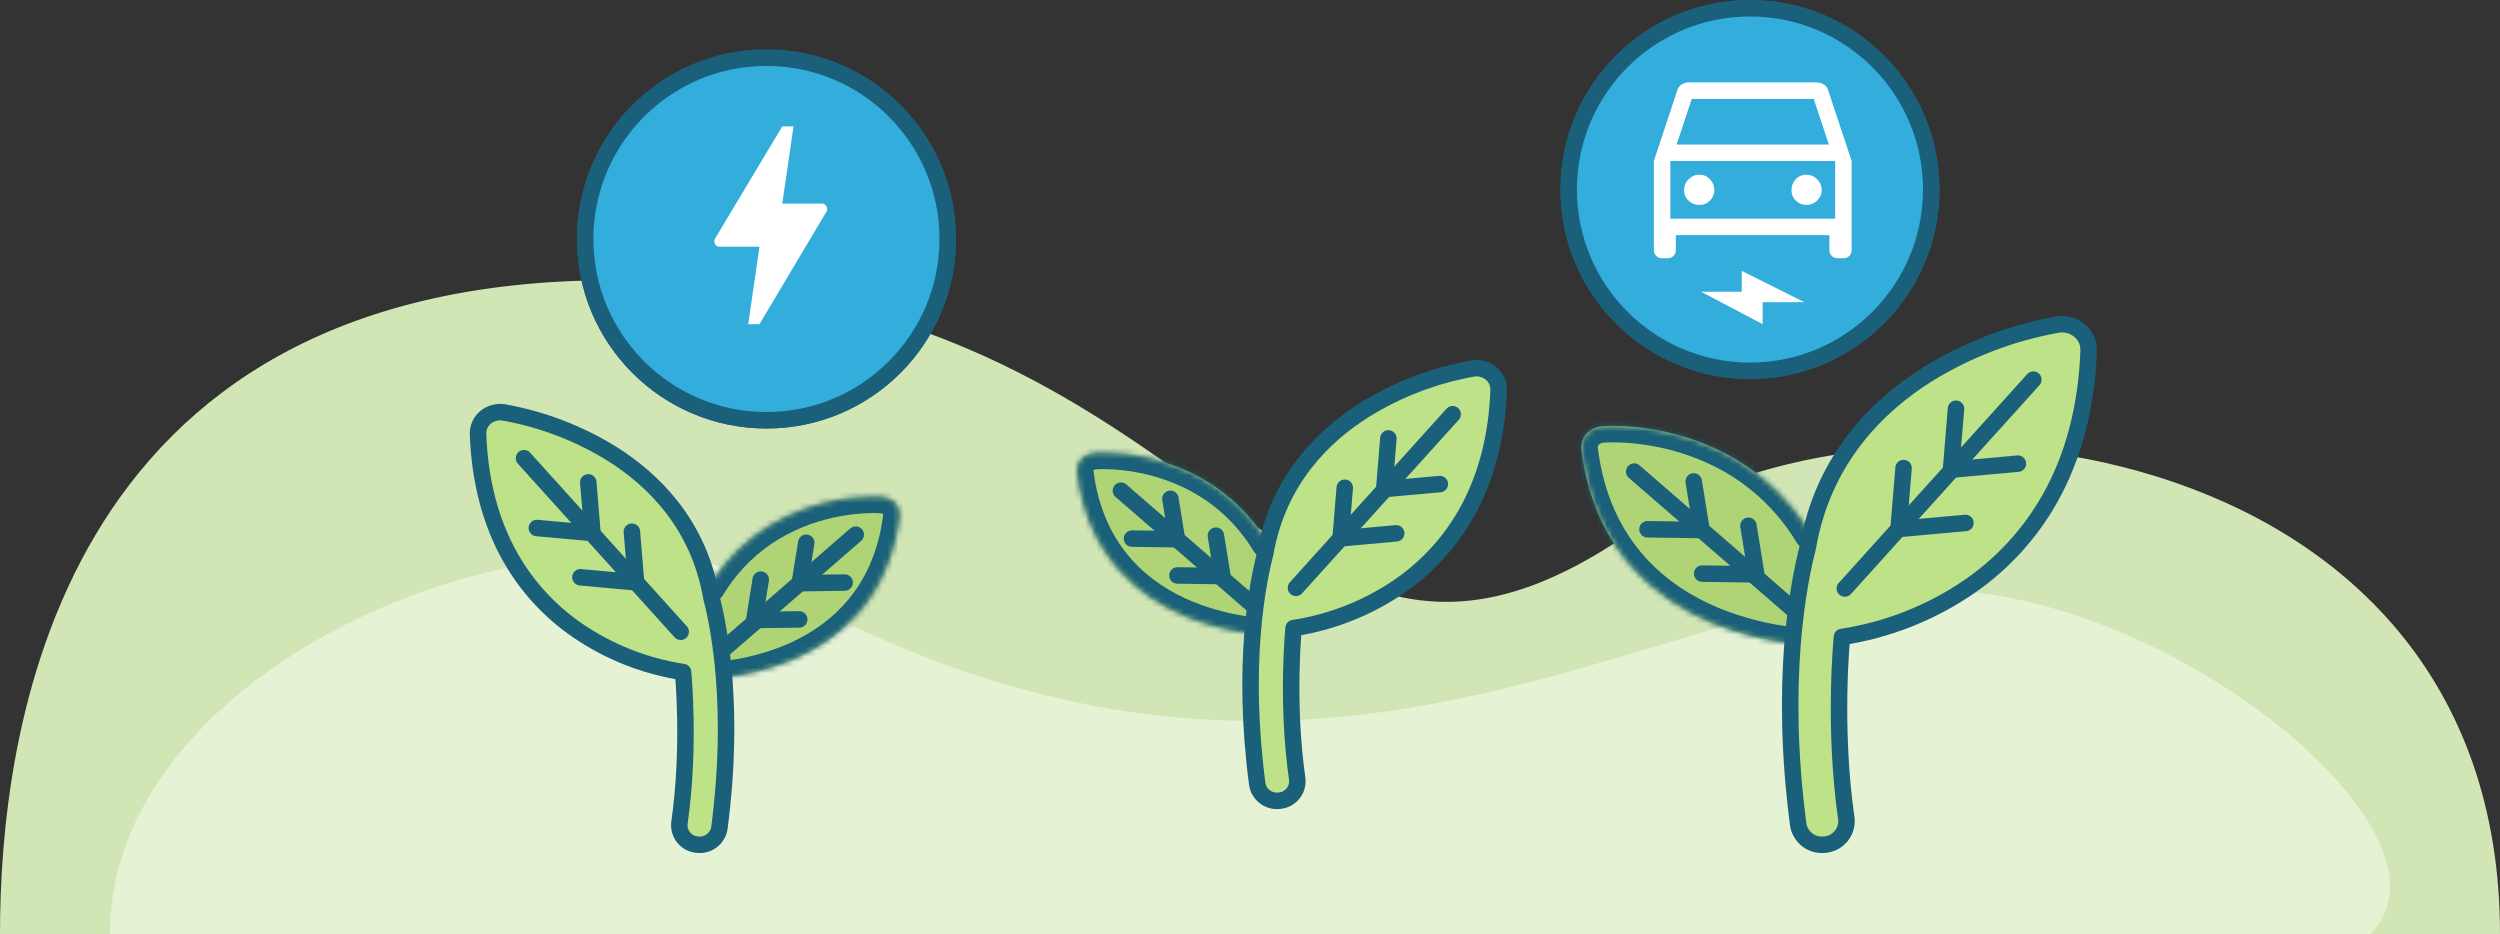 <?xml version="1.0" encoding="UTF-8"?>
<svg xmlns="http://www.w3.org/2000/svg" width="455" height="170" viewBox="0 0 455 170" fill="none">
  <rect x="0" y="0" width="455" height="170" fill="#333333" stroke="none"/>
  <path d="M111.447 51C9.242 51 0 134.852 0 170H455C455 77.031 341.449 65.592 297.384 96.462C231.202 142.826 224.11 51 111.447 51Z" fill="#D2E5B5"></path>
  <path d="M354.348 107.444C396.808 109.059 449.431 152.51 431.336 170H20C20 118.859 104.435 86.547 142.521 107.444C241.827 161.93 301.272 105.426 354.348 107.444Z" fill="#E6F2D4"></path>
  <mask id="path-3-inside-1_4999_8592" fill="white">
    <path d="M227.956 115.322C223.802 114.857 219.728 113.813 215.847 112.235C207.857 108.921 197.939 101.67 196.021 85.963C195.975 85.532 196.021 85.1 196.145 84.692C196.27 84.283 196.486 83.909 196.77 83.58C197.099 83.228 197.485 82.956 197.916 82.751C198.336 82.558 198.801 82.445 199.278 82.433C199.618 82.399 207.687 81.787 216.403 85.872C220.863 87.938 224.801 90.979 227.911 94.769C228.932 96.007 229.851 97.312 230.68 98.685"></path>
  </mask>
  <path d="M227.956 115.322C223.802 114.857 219.728 113.813 215.847 112.235C207.857 108.921 197.939 101.67 196.021 85.963C195.975 85.532 196.021 85.1 196.145 84.692C196.27 84.283 196.486 83.909 196.77 83.58C197.099 83.228 197.485 82.956 197.916 82.751C198.336 82.558 198.801 82.445 199.278 82.433C199.618 82.399 207.687 81.787 216.403 85.872C220.863 87.938 224.801 90.979 227.911 94.769C228.932 96.007 229.851 97.312 230.68 98.685" fill="#AFD476"></path>
  <path d="M228.29 112.341C229.937 112.525 231.122 114.01 230.937 115.656C230.753 117.303 229.269 118.488 227.622 118.303L228.29 112.341ZM215.847 112.235L214.717 115.014L214.707 115.01L214.698 115.006L215.847 112.235ZM196.021 85.963L193.043 86.327L193.04 86.302L193.037 86.277L196.021 85.963ZM196.77 83.58L194.497 81.621L194.537 81.575L194.579 81.53L196.77 83.58ZM197.916 82.751L196.632 80.04L196.647 80.032L196.663 80.025L197.916 82.751ZM199.278 82.433L199.576 85.419L199.463 85.43L199.349 85.433L199.278 82.433ZM216.403 85.872L215.142 88.594L215.13 88.588L216.403 85.872ZM227.911 94.769L225.597 96.68L225.591 96.672L227.911 94.769ZM233.248 97.135C234.104 98.554 233.648 100.398 232.229 101.254C230.811 102.109 228.967 101.653 228.111 100.235L233.248 97.135ZM227.622 118.303C223.191 117.807 218.849 116.694 214.717 115.014L216.976 109.456C220.607 110.932 224.414 111.907 228.29 112.341L227.622 118.303ZM214.698 115.006C206.056 111.422 195.132 103.434 193.043 86.327L198.999 85.599C200.745 99.906 209.659 106.421 216.996 109.464L214.698 115.006ZM193.037 86.277C192.948 85.43 193.039 84.594 193.276 83.815L199.015 85.569C199.003 85.607 199.003 85.634 199.004 85.649L193.037 86.277ZM193.276 83.815C193.535 82.969 193.97 82.233 194.497 81.621L199.042 85.538C199.022 85.562 199.013 85.577 199.01 85.582C199.007 85.586 199.011 85.582 199.015 85.569L193.276 83.815ZM194.579 81.53C195.186 80.881 195.887 80.393 196.632 80.04L199.2 85.463C199.082 85.519 199.011 85.575 198.96 85.629L194.579 81.53ZM196.663 80.025C197.437 79.67 198.303 79.456 199.206 79.434L199.349 85.433C199.299 85.434 199.234 85.447 199.168 85.477L196.663 80.025ZM198.979 79.448C199.596 79.387 208.277 78.75 217.676 83.156L215.13 88.588C211.14 86.718 207.278 85.916 204.365 85.589C201.443 85.261 199.554 85.421 199.576 85.419L198.979 79.448ZM217.664 83.15C222.531 85.404 226.832 88.725 230.23 92.867L225.591 96.672C222.77 93.234 219.195 90.471 215.142 88.594L217.664 83.15ZM230.224 92.859C231.343 94.215 232.347 95.641 233.248 97.135L228.111 100.235C227.356 98.983 226.521 97.799 225.597 96.68L230.224 92.859Z" fill="#1B607B" mask="url(#path-3-inside-1_4999_8592)"></path>
  <path d="M204.008 89.304L228.453 110.489L204.008 89.304Z" fill="#AFD476"></path>
  <path d="M204.008 89.304L228.453 110.489" stroke="#1B607B" stroke-width="3" stroke-linecap="round" stroke-linejoin="round"></path>
  <path d="M214.291 104.732L222.484 104.845L221.293 97.491" stroke="#1B607B" stroke-width="3" stroke-linecap="round" stroke-linejoin="round"></path>
  <path d="M206.021 98.025L214.203 98.138L213.012 90.784" stroke="#1B607B" stroke-width="3" stroke-linecap="round" stroke-linejoin="round"></path>
  <path d="M236.093 141.766C236.149 142.232 236.115 142.708 235.979 143.162C235.854 143.616 235.627 144.036 235.332 144.411C235.037 144.774 234.674 145.08 234.266 145.307C233.846 145.534 233.392 145.67 232.926 145.716L232.768 145.738C231.837 145.829 230.918 145.568 230.18 145.001C229.454 144.433 228.954 143.605 228.818 142.686C225.958 120.998 228.852 106.188 230.282 100.707C232.597 87.304 240.973 79.235 248.349 74.605C254.398 70.859 261.105 68.295 268.119 67.046C268.698 66.956 269.288 67.001 269.855 67.16C270.423 67.319 270.945 67.602 271.399 67.977C271.841 68.34 272.182 68.805 272.42 69.327C272.658 69.849 272.761 70.417 272.749 70.984C272.443 79.53 270.457 87.088 266.848 93.455C263.852 98.743 259.687 103.271 254.682 106.71C248.917 110.659 242.346 113.258 235.434 114.314C235.434 114.314 234.084 127.796 236.093 141.755V141.766Z" fill="#BEE287" stroke="#1B607B" stroke-width="3" stroke-linecap="round" stroke-linejoin="round"></path>
  <path d="M264.383 75.39L235.863 106.985L264.383 75.39Z" fill="#AFD476"></path>
  <path d="M264.383 75.39L235.863 106.985" stroke="#1B607B" stroke-width="3" stroke-linecap="round" stroke-linejoin="round"></path>
  <path d="M254.109 97.065L243.986 97.984L244.747 88.769" stroke="#1B607B" stroke-width="3" stroke-linecap="round" stroke-linejoin="round"></path>
  <path d="M262.047 88.098L251.924 89.017L252.684 79.79" stroke="#1B607B" stroke-width="3" stroke-linecap="round" stroke-linejoin="round"></path>
  <mask id="path-14-inside-2_4999_8592" fill="white">
    <path d="M131.794 123.322C135.948 122.857 140.022 121.813 143.903 120.235C151.893 116.921 161.811 109.67 163.729 93.963C163.775 93.532 163.729 93.1 163.605 92.692C163.48 92.283 163.264 91.909 162.98 91.58C162.651 91.228 162.265 90.956 161.834 90.751C161.414 90.558 160.949 90.445 160.472 90.433C160.132 90.399 152.063 89.787 143.347 93.872C138.887 95.938 134.949 98.979 131.839 102.77C130.818 104.007 129.899 105.312 129.07 106.685"></path>
  </mask>
  <path d="M131.794 123.322C135.948 122.857 140.022 121.813 143.903 120.235C151.893 116.921 161.811 109.67 163.729 93.963C163.775 93.532 163.729 93.1 163.605 92.692C163.48 92.283 163.264 91.909 162.98 91.58C162.651 91.228 162.265 90.956 161.834 90.751C161.414 90.558 160.949 90.445 160.472 90.433C160.132 90.399 152.063 89.787 143.347 93.872C138.887 95.938 134.949 98.979 131.839 102.77C130.818 104.007 129.899 105.312 129.07 106.685" fill="#AFD476"></path>
  <path d="M131.46 120.341C129.813 120.525 128.628 122.01 128.813 123.656C128.997 125.303 130.481 126.488 132.128 126.303L131.46 120.341ZM143.903 120.235L145.033 123.014L145.043 123.01L145.052 123.006L143.903 120.235ZM163.729 93.963L166.707 94.327L166.71 94.302L166.713 94.277L163.729 93.963ZM162.98 91.58L165.253 89.621L165.213 89.575L165.171 89.53L162.98 91.58ZM161.834 90.751L163.118 88.04L163.103 88.032L163.087 88.025L161.834 90.751ZM160.472 90.433L160.174 93.419L160.287 93.43L160.401 93.433L160.472 90.433ZM143.347 93.872L144.608 96.594L144.62 96.588L143.347 93.872ZM131.839 102.77L134.153 104.68L134.159 104.672L131.839 102.77ZM126.502 105.135C125.646 106.554 126.102 108.398 127.521 109.254C128.939 110.109 130.783 109.653 131.639 108.235L126.502 105.135ZM132.128 126.303C136.559 125.807 140.901 124.694 145.033 123.014L142.774 117.456C139.143 118.932 135.336 119.907 131.46 120.341L132.128 126.303ZM145.052 123.006C153.694 119.422 164.618 111.434 166.707 94.327L160.751 93.599C159.005 107.906 150.091 114.421 142.754 117.464L145.052 123.006ZM166.713 94.277C166.802 93.43 166.711 92.594 166.474 91.815L160.735 93.569C160.747 93.607 160.747 93.634 160.746 93.649L166.713 94.277ZM166.474 91.815C166.215 90.969 165.78 90.233 165.253 89.621L160.708 93.538C160.728 93.562 160.737 93.577 160.74 93.582C160.743 93.586 160.739 93.582 160.735 93.569L166.474 91.815ZM165.171 89.53C164.564 88.881 163.863 88.393 163.118 88.04L160.55 93.463C160.668 93.519 160.739 93.575 160.79 93.629L165.171 89.53ZM163.087 88.025C162.313 87.67 161.447 87.456 160.544 87.434L160.401 93.433C160.451 93.434 160.516 93.447 160.582 93.477L163.087 88.025ZM160.771 87.448C160.154 87.387 151.473 86.75 142.074 91.156L144.62 96.588C148.61 94.718 152.472 93.916 155.385 93.589C158.307 93.261 160.196 93.421 160.174 93.419L160.771 87.448ZM142.086 91.15C137.219 93.404 132.918 96.725 129.52 100.867L134.159 104.672C136.98 101.233 140.555 98.471 144.608 96.594L142.086 91.15ZM129.526 100.859C128.407 102.215 127.403 103.641 126.502 105.135L131.639 108.235C132.394 106.983 133.229 105.799 134.153 104.68L129.526 100.859Z" fill="#1B607B" mask="url(#path-14-inside-2_4999_8592)"></path>
  <path d="M155.742 97.304L131.297 118.489L155.742 97.304Z" fill="#AFD476"></path>
  <path d="M155.742 97.304L131.297 118.489" stroke="#1B607B" stroke-width="3" stroke-linecap="round" stroke-linejoin="round"></path>
  <path d="M145.459 112.732L137.266 112.845L138.457 105.491" stroke="#1B607B" stroke-width="3" stroke-linecap="round" stroke-linejoin="round"></path>
  <path d="M153.729 106.025L145.547 106.138L146.738 98.784" stroke="#1B607B" stroke-width="3" stroke-linecap="round" stroke-linejoin="round"></path>
  <path d="M123.657 149.766C123.601 150.232 123.635 150.708 123.771 151.162C123.896 151.616 124.123 152.036 124.418 152.411C124.713 152.774 125.076 153.08 125.484 153.307C125.904 153.534 126.358 153.67 126.824 153.716L126.982 153.738C127.913 153.829 128.832 153.568 129.57 153.001C130.296 152.433 130.796 151.605 130.932 150.686C133.792 128.998 130.898 114.188 129.468 108.707C127.153 95.304 118.777 87.235 111.401 82.605C105.352 78.859 98.645 76.295 91.631 75.046C91.052 74.956 90.462 75.001 89.895 75.16C89.327 75.319 88.805 75.602 88.351 75.977C87.909 76.34 87.568 76.805 87.33 77.327C87.092 77.849 86.99 78.417 87.001 78.984C87.307 87.53 89.293 95.088 92.902 101.455C95.898 106.743 100.063 111.271 105.068 114.71C110.833 118.659 117.404 121.258 124.316 122.314C124.316 122.314 125.666 135.796 123.657 149.755V149.766Z" fill="#BEE287" stroke="#1B607B" stroke-width="3" stroke-linecap="round" stroke-linejoin="round"></path>
  <path d="M95.367 83.39L123.887 114.985L95.367 83.39Z" fill="#AFD476"></path>
  <path d="M95.367 83.39L123.887 114.985" stroke="#1B607B" stroke-width="3" stroke-linecap="round" stroke-linejoin="round"></path>
  <path d="M105.641 105.065L115.764 105.984L115.003 96.769" stroke="#1B607B" stroke-width="3" stroke-linecap="round" stroke-linejoin="round"></path>
  <path d="M97.703 96.098L107.826 97.017L107.066 87.79" stroke="#1B607B" stroke-width="3" stroke-linecap="round" stroke-linejoin="round"></path>
  <mask id="path-25-inside-3_4999_8592" fill="white">
    <path d="M326.239 117.139C321.241 116.579 316.339 115.323 311.669 113.425C302.057 109.438 290.123 100.713 287.815 81.815C287.761 81.296 287.815 80.777 287.965 80.286C288.116 79.794 288.375 79.344 288.716 78.948C289.112 78.524 289.577 78.197 290.096 77.951C290.601 77.719 291.161 77.582 291.734 77.569C292.144 77.528 301.852 76.79 312.338 81.706C317.705 84.191 322.443 87.85 326.184 92.411C327.413 93.899 328.519 95.469 329.516 97.121"></path>
  </mask>
  <path d="M326.239 117.139C321.241 116.579 316.339 115.323 311.669 113.425C302.057 109.438 290.123 100.713 287.815 81.815C287.761 81.296 287.815 80.777 287.965 80.286C288.116 79.794 288.375 79.344 288.716 78.948C289.112 78.524 289.577 78.197 290.096 77.951C290.601 77.719 291.161 77.582 291.734 77.569C292.144 77.528 301.852 76.79 312.338 81.706C317.705 84.191 322.443 87.85 326.184 92.411C327.413 93.899 328.519 95.469 329.516 97.121" fill="#AFD476"></path>
  <path d="M326.573 114.157C328.219 114.342 329.404 115.826 329.22 117.473C329.035 119.119 327.551 120.305 325.905 120.12L326.573 114.157ZM311.669 113.425L310.54 116.204L310.53 116.2L310.52 116.196L311.669 113.425ZM287.815 81.815L284.837 82.179L284.834 82.154L284.832 82.129L287.815 81.815ZM288.716 78.948L286.444 76.989L286.484 76.943L286.526 76.898L288.716 78.948ZM290.096 77.951L288.811 75.24L288.827 75.232L288.843 75.225L290.096 77.951ZM291.734 77.569L292.033 80.554L291.919 80.565L291.805 80.568L291.734 77.569ZM312.338 81.706L311.078 84.428L311.065 84.422L312.338 81.706ZM326.184 92.411L323.871 94.321L323.865 94.314L326.184 92.411ZM332.084 95.572C332.94 96.99 332.484 98.834 331.065 99.69C329.647 100.546 327.803 100.09 326.947 98.671L332.084 95.572ZM325.905 120.12C320.629 119.529 315.46 118.204 310.54 116.204L312.799 110.646C317.218 112.442 321.853 113.629 326.573 114.157L325.905 120.12ZM310.52 116.196C300.255 111.938 287.316 102.477 284.837 82.179L290.793 81.451C292.93 98.949 303.858 106.937 312.819 110.654L310.52 116.196ZM284.832 82.129C284.733 81.194 284.833 80.271 285.096 79.409L290.835 81.162C290.797 81.284 290.788 81.398 290.799 81.501L284.832 82.129ZM285.096 79.409C285.38 78.48 285.859 77.668 286.444 76.989L290.989 80.906C290.891 81.019 290.851 81.108 290.835 81.162L285.096 79.409ZM286.526 76.898C287.2 76.177 287.979 75.634 288.811 75.24L291.38 80.662C291.174 80.76 291.025 80.871 290.907 80.997L286.526 76.898ZM288.843 75.225C289.702 74.83 290.663 74.593 291.663 74.569L291.805 80.568C291.658 80.571 291.499 80.607 291.348 80.677L288.843 75.225ZM291.436 74.583C292.121 74.515 302.441 73.753 313.612 78.989L311.065 84.422C306.19 82.137 301.476 81.158 297.923 80.76C296.151 80.561 294.682 80.508 293.647 80.506C292.598 80.505 292.017 80.555 292.033 80.554L291.436 74.583ZM313.599 78.984C319.373 81.657 324.474 85.596 328.503 90.508L323.865 94.314C320.412 90.105 316.036 86.724 311.078 84.428L313.599 78.984ZM328.497 90.501C329.824 92.107 331.014 93.798 332.084 95.572L326.947 98.671C326.023 97.14 325.002 95.691 323.871 94.321L328.497 90.501Z" fill="#1B607B" mask="url(#path-25-inside-3_4999_8592)"></path>
  <path d="M297.424 85.835L326.836 111.324L297.424 85.835Z" fill="#AFD476"></path>
  <path d="M297.424 85.835L326.836 111.324" stroke="#1B607B" stroke-width="3" stroke-linecap="round" stroke-linejoin="round"></path>
  <path d="M309.79 104.398L319.648 104.534L318.215 95.686" stroke="#1B607B" stroke-width="3" stroke-linecap="round" stroke-linejoin="round"></path>
  <path d="M299.843 96.328L309.688 96.464L308.254 87.616" stroke="#1B607B" stroke-width="3" stroke-linecap="round" stroke-linejoin="round"></path>
  <path d="M336.028 148.956C336.097 149.516 336.056 150.089 335.892 150.635C335.742 151.181 335.468 151.687 335.113 152.137C334.758 152.574 334.321 152.943 333.83 153.216C333.325 153.489 332.779 153.653 332.219 153.708L332.028 153.735C330.908 153.844 329.802 153.53 328.914 152.847C328.041 152.165 327.44 151.168 327.276 150.062C323.835 123.968 327.317 106.149 329.037 99.554C331.823 83.429 341.9 73.72 350.775 68.15C358.053 63.644 366.122 60.558 374.561 59.056C375.257 58.946 375.967 59.001 376.65 59.192C377.333 59.383 377.961 59.725 378.507 60.175C379.039 60.612 379.449 61.172 379.736 61.8C380.023 62.428 380.145 63.111 380.132 63.794C379.763 74.075 377.374 83.169 373.032 90.829C369.427 97.192 364.416 102.64 358.394 106.778C351.458 111.529 343.552 114.656 335.236 115.926C335.236 115.926 333.611 132.147 336.028 148.942V148.956Z" fill="#BEE287" stroke="#1B607B" stroke-width="3" stroke-linecap="round" stroke-linejoin="round"></path>
  <path d="M370.07 69.094L335.757 107.108L370.07 69.094Z" fill="#AFD476"></path>
  <path d="M370.07 69.094L335.757 107.108" stroke="#1B607B" stroke-width="3" stroke-linecap="round" stroke-linejoin="round"></path>
  <path d="M357.711 95.173L345.531 96.279L346.446 85.191" stroke="#1B607B" stroke-width="3" stroke-linecap="round" stroke-linejoin="round"></path>
  <path d="M367.258 84.384L355.078 85.49L355.993 74.389" stroke="#1B607B" stroke-width="3" stroke-linecap="round" stroke-linejoin="round"></path>
  <circle cx="139.493" cy="43.493" r="32.993" fill="#33ADDC" stroke="#1B607B" stroke-width="3"></circle>
  <circle cx="139.493" cy="43.493" r="32.993" fill="#33ADDC" stroke="#1B607B" stroke-width="3"></circle>
  <path d="M136.175 59L138.225 44.9H130.925C130.558 44.9 130.292 44.733 130.125 44.4C129.958 44.067 129.958 43.75 130.125 43.45L142.375 23H144.425L142.375 37.05H149.575C149.942 37.05 150.217 37.217 150.4 37.55C150.583 37.883 150.592 38.2 150.425 38.5L138.225 59H136.175Z" fill="white"></path>
  <circle cx="318.493" cy="34.493" r="32.993" fill="#33ADDC" stroke="#1B607B" stroke-width="3"></circle>
  <circle cx="318.493" cy="34.493" r="32.993" fill="#33ADDC" stroke="#1B607B" stroke-width="3"></circle>
  <path d="M305 42.8V45.5C305 45.933 304.858 46.292 304.575 46.575C304.292 46.858 303.933 47 303.5 47H302.5C302.067 47 301.708 46.858 301.425 46.575C301.142 46.292 301 45.933 301 45.5V29.3L305.25 16.5C305.35 16.033 305.608 15.667 306.025 15.4C306.442 15.133 306.9 15 307.4 15H330.6C331.1 15 331.558 15.133 331.975 15.4C332.392 15.667 332.65 16.033 332.75 16.5L337 29.3V45.5C337 45.933 336.858 46.292 336.575 46.575C336.292 46.858 335.933 47 335.5 47H334.45C334.017 47 333.658 46.858 333.375 46.575C333.092 46.292 332.95 45.933 332.95 45.5V42.8H305ZM305.15 26.3H332.85L330.1 18H307.9L305.15 26.3ZM309.3 37.3C310.067 37.3 310.708 37.033 311.225 36.5C311.742 35.967 312 35.333 312 34.6C312 33.833 311.742 33.175 311.225 32.625C310.708 32.075 310.067 31.8 309.3 31.8C308.533 31.8 307.875 32.075 307.325 32.625C306.775 33.175 306.5 33.833 306.5 34.6C306.5 35.367 306.775 36.008 307.325 36.525C307.875 37.042 308.533 37.3 309.3 37.3ZM328.75 37.3C329.517 37.3 330.175 37.033 330.725 36.5C331.275 35.967 331.55 35.333 331.55 34.6C331.55 33.833 331.275 33.175 330.725 32.625C330.175 32.075 329.517 31.8 328.75 31.8C327.983 31.8 327.342 32.075 326.825 32.625C326.308 33.175 326.05 33.833 326.05 34.6C326.05 35.367 326.317 36.008 326.85 36.525C327.383 37.042 328.017 37.3 328.75 37.3ZM320.8 59L309.6 53.1H317V49.3L328.4 55H320.8V59ZM304 39.8H334V29.3H304V39.8Z" fill="white"></path>
</svg>

